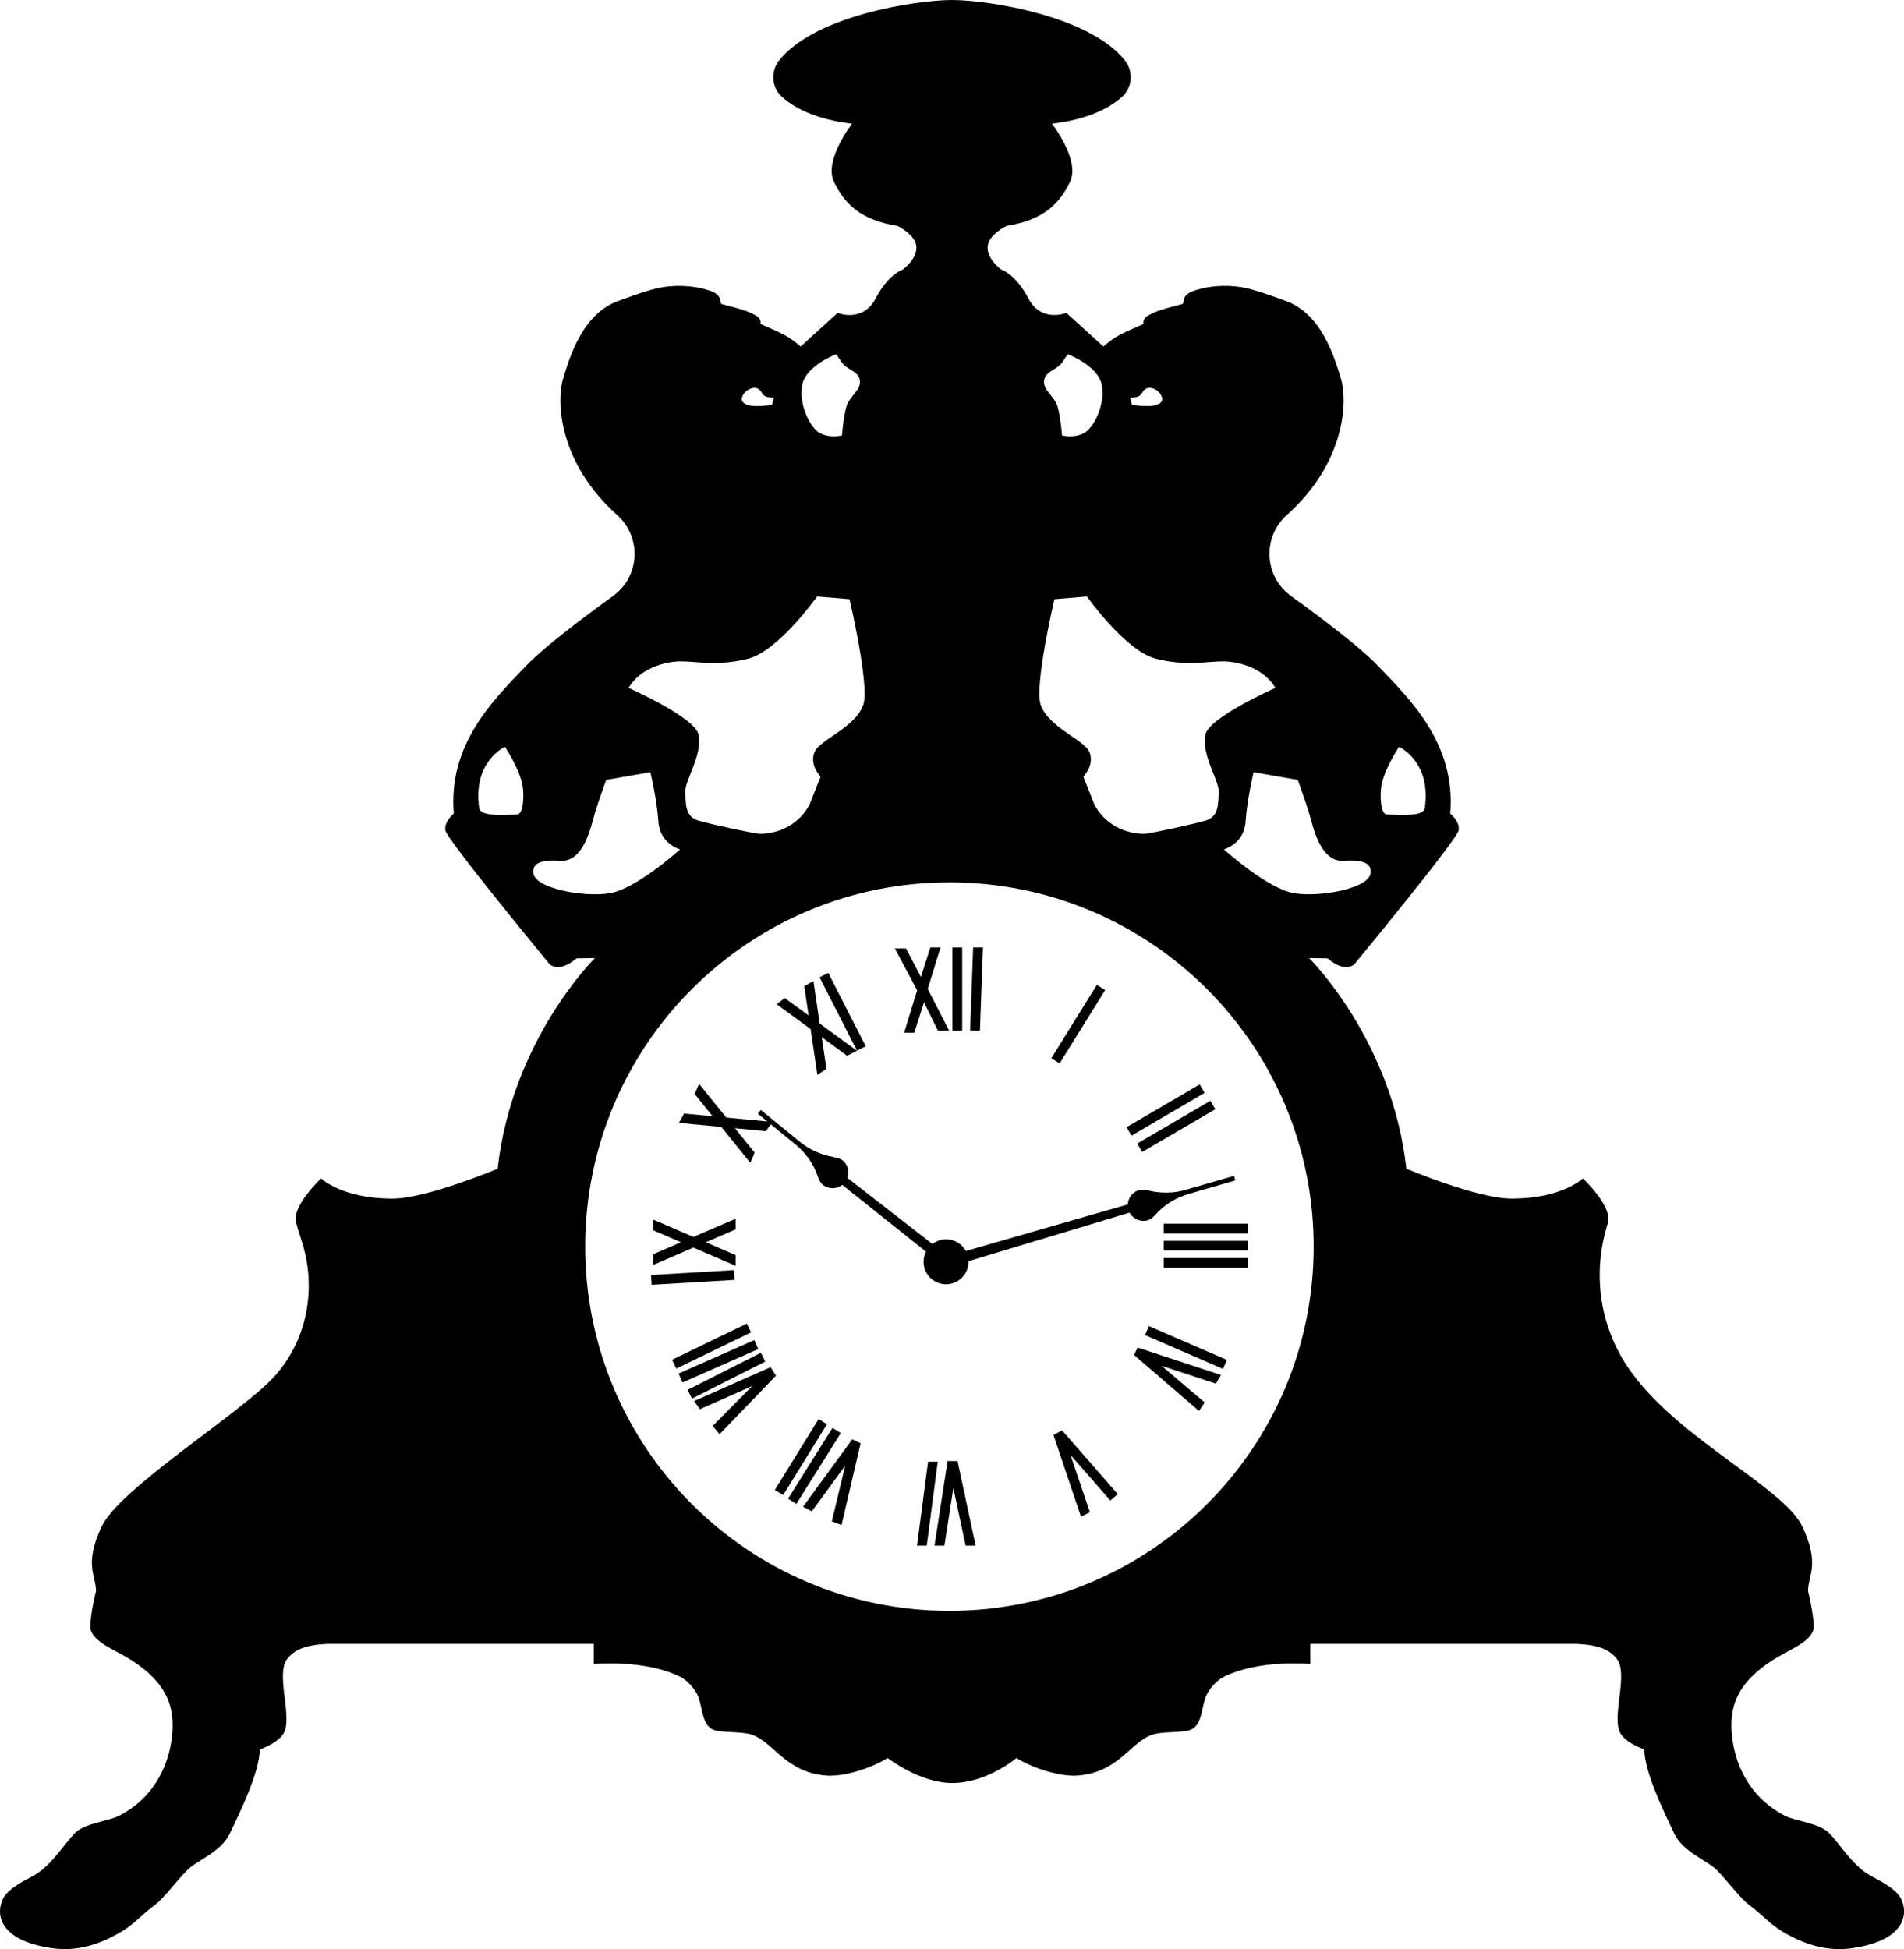 <?xml version="1.0" encoding="UTF-8"?><svg id="b" xmlns="http://www.w3.org/2000/svg" viewBox="0 0 816.55 835.86"><g id="c"><polygon points="387.76 442.88 392.12 442.88 396.26 429.85 402.23 441.97 407.05 441.97 397.86 424.12 403.34 406.34 398.98 406.34 394.94 418.94 388.58 406.75 383.76 406.75 393.34 424.67 387.76 442.88"/><rect x="408.44" y="406.34" width="4.2" height="35.63"/><polygon points="421.56 406.34 417.35 406.34 416.05 441.88 420.25 442.04 421.56 406.34"/><rect x="443.9" y="437.09" width="37.01" height="4.2" transform="translate(-154.63 600.34) rotate(-58.16)"/><rect x="481.72" y="473.89" width="36.33" height="4.2" transform="translate(-171.93 317.51) rotate(-30.32)"/><rect x="486.31" y="480.9" width="36.33" height="4.2" transform="translate(-174.84 320.78) rotate(-30.32)"/><rect x="499.09" y="532.14" width="35.99" height="4.2"/><rect x="499.09" y="524.77" width="35.99" height="4.2"/><rect x="499.09" y="539.51" width="35.99" height="4.2"/><rect x="506.51" y="559.69" width="4.2" height="36.44" transform="translate(-223.93 814.62) rotate(-66.56)"/><polygon points="486.34 581.07 514.19 605.08 516.67 601.47 498.15 585.71 521.46 593.38 523.61 589.66 487.88 577.9 486.34 581.07"/><polygon points="451.79 615.42 463.59 650.37 467.42 648.56 459.1 623.94 476.18 643.48 479.38 640.76 455.46 613.39 451.79 615.42"/><polygon points="406.38 626.57 400.77 662.85 405.02 662.85 408.84 638.16 414.12 662.85 418.42 662.85 410.65 626.57 406.38 626.57"/><polygon points="398.01 626.82 393.27 662.85 397.44 662.85 402.17 626.82 398.01 626.82"/><polygon points="344.39 646.16 348.15 648.14 362.47 628.53 356.74 652.42 360.91 654.01 369.08 618.95 365.49 617.25 344.39 646.16"/><rect x="331.34" y="626.5" width="35.86" height="4.2" transform="translate(-368.82 590.23) rotate(-57.88)"/><rect x="325.61" y="622.76" width="35.72" height="4.2" transform="translate(-368.64 588.61) rotate(-58.29)"/><polygon points="330.48 586.3 297.66 600.84 300.16 604.33 322.61 594.38 305.65 611.51 308.58 615.06 332.8 589.95 330.48 586.3"/><rect x="293.93" y="587.85" width="35.22" height="4.2" transform="translate(-232.88 204.33) rotate(-26.85)"/><rect x="290.37" y="581.67" width="35.5" height="4.2" transform="translate(-209.46 174.09) rotate(-23.81)"/><rect x="287.34" y="575.16" width="35.64" height="4.2" transform="translate(-220.88 190.44) rotate(-25.81)"/><rect x="279.36" y="545.71" width="35.63" height="4.2" transform="translate(-31.83 18.5) rotate(-3.38)"/><polygon points="315.48 542.83 315.48 538.26 302.68 532.74 315.48 527.23 315.48 522.65 297.37 530.45 280.18 523.04 280.18 527.62 292.06 532.74 280.18 537.86 280.18 542.44 297.37 535.03 315.48 542.83"/><polygon points="350.55 460.95 354.42 458.38 352.41 444.8 363.29 452.75 367.53 450.64 351.54 438.96 348.86 420.79 344.91 422.85 346.78 435.48 336.56 428.01 333.06 430.66 347.64 441.31 350.55 460.95"/><polygon points="371.28 448.68 355.22 417.22 351.47 419.11 367.53 450.57 371.28 448.68"/><path d="M815.32,814.35c-2.32-4.82-10.1-8.17-13.81-10.37-7.02-4.16-12.49-13.11-16.87-17.69-4.37-4.58-14.62-5.25-19.21-7.63-16.63-8.65-21.48-23.93-22.61-33.83-1.42-12.49,1.83-22.95,17.59-33.04,6.26-4.01,14.83-6.89,17.08-12.32,1.32-3.19-2.1-17.15-2.1-17.15,0-6.92,5.21-11.19-2.39-27.58-7.61-16.39-51.72-37-72.61-65.26-.27-.37-.54-.73-.8-1.09-13.04-17.84-16.84-40.72-10.59-61.91.27-.91.49-1.71.65-2.37,1.7-7.03-10.8-18.75-10.8-18.75,0,0-8.94,8.71-30.73,8.65-14.73-.04-44.98-12.82-44.98-12.82-6.11-55.28-41.72-90.34-41.72-90.34l7.89.13c7.91,6.65,11.62,2.41,11.62,2.41,0,0,44.17-53.47,44.65-57.39.48-3.91-3.64-7.08-3.64-7.08,2.45-29.68-16.62-48.45-31.15-63.55-7.55-7.84-23.52-19.96-37.13-29.78-11.55-8.35-12.39-25.22-1.78-34.74.07-.07.15-.13.22-.2,24.62-22.13,26-48.13,22.99-58.21-3.08-10.29-8.79-28.46-24.31-33.62-1.86-.62-9.67-3.66-15.81-5.15-6.58-1.59-15.17-1.56-22.63.92-1.6.53-3.16,1.24-4.15,2.67-.42.61-.66,1.44-.68,2.18-.01.69-.22.89-.82,1.05-3.07.81-6.17,1.56-9.19,2.54-1.82.59-3.6,1.43-5.27,2.38-1.34.76-2.17,2-1.74,3.5-3.49,1.57-6.97,2.95-10.27,4.68-2.21,1.16-4.2,2.77-6.22,4.27-.29.21-.53.49-.76.77l-15.91-14.46s-10.73,4.42-16.31-6.2c-5.58-10.62-11.57-12.35-11.57-12.35,0,0-5.91-4.12-5.91-9.49s8.12-9.24,8.12-9.24c16.04-2.6,22.68-9.57,27.22-18.84,4.54-9.27-7.72-24.99-7.72-24.99,16.27-1.95,25.27-7.17,30.12-11.6,4.36-3.98,4.85-10.75,1.23-15.41C467.56,6.83,423.75,0,408.28,0s-59.29,6.83-74.23,26.06c-3.62,4.66-3.13,11.43,1.23,15.41,4.85,4.43,13.84,9.65,30.12,11.6,0,0-12.26,15.72-7.72,24.99,4.54,9.27,11.18,16.24,27.22,18.84,0,0,8.12,3.87,8.12,9.24s-5.91,9.49-5.91,9.49c0,0-5.99,1.73-11.57,12.35-5.58,10.62-16.31,6.2-16.31,6.2l-15.91,14.46c-.23-.29-.48-.56-.76-.77-2.02-1.5-4.01-3.11-6.22-4.27-3.3-1.73-6.78-3.12-10.27-4.68.43-1.5-.4-2.74-1.74-3.5-1.67-.95-3.44-1.79-5.27-2.38-3.02-.98-6.12-1.73-9.19-2.54-.6-.16-.8-.36-.82-1.05-.02-.74-.26-1.57-.68-2.18-.99-1.43-2.55-2.14-4.15-2.67-7.45-2.47-16.04-2.51-22.63-.92-6.14,1.48-13.95,4.53-15.81,5.15-15.52,5.16-21.23,23.33-24.31,33.62-3.01,10.08-1.63,36.08,22.99,58.21.07.07.15.13.22.2,10.61,9.52,9.77,26.39-1.78,34.74-13.6,9.83-29.57,21.94-37.13,29.78-14.53,15.1-33.6,33.87-31.15,63.55,0,0-4.11,3.17-3.64,7.08.48,3.91,44.65,57.39,44.65,57.39,0,0,3.71,4.24,11.62-2.41l7.89-.13s-35.62,35.06-41.72,90.34c0,0-30.26,12.77-44.98,12.82-21.79.06-30.73-8.65-30.73-8.65,0,0-12.5,11.72-10.8,18.75.43,1.76,1.28,4.52,2.33,7.67,6.5,19.55,2.98,41.32-10.31,57.06-.5.59-1,1.17-1.52,1.72-14.48,15.7-66.25,47.79-73.85,64.18-7.61,16.39-2.39,20.66-2.39,27.58,0,0-3.43,13.96-2.1,17.15,2.26,5.43,10.83,8.32,17.08,12.32,15.77,10.1,19.01,20.55,17.59,33.04-1.12,9.9-5.98,25.18-22.61,33.83-4.58,2.38-14.83,3.05-19.21,7.63-4.37,4.58-9.85,13.53-16.87,17.69-3.71,2.2-11.5,5.55-13.81,10.37-2.98,6.19-2.12,17.66,20.74,21.07,8.36,1.25,18.4.11,30.57-7.33,5.08-3.11,8.2-6.92,13.76-11.05,4.03-3,9.06-10.11,14.15-15.19,4.22-4.21,14.33-7.6,18.09-15.53,4.35-9.16,12.81-26.36,12.86-36.07,0,0,8.78-2.95,10.69-7.86,2.92-7.52-3.85-24.7,1.12-31.03,3.04-3.87,7.75-5.95,17.15-6.4h114.28v8.61s22.26-2.14,37.71,5.84c0,0,6.3,3.69,7.83,10.56,1.53,6.87,2.02,9.1,4.46,11.11,3.08,2.54,12.9.96,18.32,3.03,9.03,3.46,14.48,16.31,31.86,17.35,6.72.4,18.02-2.71,25.83-7.55,0,0,13.82,10.72,27.63,10.72,15.14,0,27.63-10.72,27.63-10.72,7.81,4.84,19.12,7.95,25.83,7.55,17.38-1.04,22.83-13.89,31.86-17.35,5.42-2.07,15.24-.49,18.32-3.03,2.43-2.01,2.93-4.24,4.46-11.11,1.53-6.87,7.83-10.56,7.83-10.56,15.45-7.99,37.71-5.84,37.71-5.84v-8.61h114.28c9.41.45,14.11,2.53,17.15,6.4,4.97,6.33-1.8,23.51,1.12,31.03,1.91,4.91,10.69,7.86,10.69,7.86.06,9.71,8.51,26.9,12.86,36.07,3.76,7.93,13.87,11.32,18.09,15.53,5.09,5.08,10.12,12.19,14.15,15.19,5.56,4.13,8.67,7.94,13.76,11.05,12.16,7.44,22.2,8.58,30.57,7.33,22.86-3.41,23.72-14.88,20.74-21.07ZM592.38,337.2c1.19-7.38,7.61-16.92,7.61-16.92,0,0,13.85,6.19,11.06,26.14-.51,3.69-8.31,3.07-16.19,2.91-2.91-.06-3.1-8.34-2.48-12.13ZM221.68,349.33c-7.88.15-15.67.77-16.19-2.91-2.78-19.95,11.06-26.14,11.06-26.14,0,0,6.42,9.54,7.61,16.92.61,3.79.43,12.08-2.48,12.13ZM561.5,348.92c1.49,5.01,4.51,21.01,14.86,20.22,11.56-.88,11.58,3.26,11.46,5.15-.42,6.61-21.17,10.57-32.65,8.8-11.48-1.78-30.3-18.83-30.3-18.83,0,0,8.67-2.26,9.31-11.88.64-9.61,3.43-21.22,3.43-21.22l18.95,3.3s3.18,8.6,4.93,14.46ZM487.46,170.27c1.07-.2,1.8-.85,2.34-1.79,1.19-2.07,2.9-2.67,5.1-1.72,1.45.63,2.58,1.67,3.23,3.15.63,1.42.28,2.48-1.08,3.23-1.7.94-3.59,1.03-5.45,1-1.99-.03-3.98-.21-5.96-.45-.06,0-.12-.03-.18-.04l-.8-3.18c.91.04,1.84-.03,2.8-.21ZM447.8,163.11c.63-4.15,5.67-4.54,7.72-7.67,1.86-2.85,2.43-3.51,2.43-3.51,0,0,12.69,4.72,14.5,12.84,1.81,8.11-3.15,18.61-7.54,20.96-4.39,2.34-9.45,1-9.45,1,0,0-.61-7.72-1.92-12.35-1.28-4.51-6.4-7.03-5.75-11.27ZM452.22,256.95l13.9-1.17s16.42,23.19,29.38,26.64c12.96,3.45,22.77,1.09,29.38,1.2,6.22.1,16.96,2.72,22.11,11.38,0,0-28.74,12.64-30.1,20.22-1.59,8.89,6.07,19.5,5.77,24.66-.3,5.15.07,10.42-5.77,12.09-5.84,1.67-22.56,5.23-25.49,5.54-2.93.31-15.52-.34-22.05-12.45l-4.75-11.98s4.86-4.93,2.65-10.46c-2.21-5.53-17.47-10.42-20.96-20.43-2.8-8.05,5.91-45.24,5.91-45.24ZM344.1,164.77c1.81-8.11,14.5-12.84,14.5-12.84,0,0,.57.65,2.43,3.51,2.05,3.13,7.09,3.52,7.72,7.67.65,4.24-4.47,6.75-5.75,11.27-1.31,4.63-1.92,12.35-1.92,12.35,0,0-5.07,1.35-9.45-1-4.39-2.34-9.34-12.84-7.54-20.96ZM326.75,168.48c.54.93,1.27,1.59,2.34,1.79.96.18,1.89.25,2.8.21l-.8,3.18c-.06,0-.12.03-.18.04-1.98.23-3.97.42-5.96.45-1.86.03-3.75-.07-5.45-1-1.36-.75-1.71-1.81-1.08-3.23.65-1.48,1.78-2.52,3.23-3.15,2.2-.95,3.9-.35,5.1,1.72ZM291.67,283.62c6.61-.11,16.42,2.24,29.38-1.2,12.96-3.45,29.38-26.64,29.38-26.64l13.9,1.17s8.71,37.19,5.91,45.24c-3.48,10.01-18.74,14.9-20.96,20.43-2.21,5.53,2.65,10.46,2.65,10.46l-4.75,11.98c-6.52,12.11-19.12,12.76-22.05,12.45-2.93-.31-19.65-3.87-25.49-5.54-5.84-1.67-5.47-6.94-5.77-12.09-.3-5.15,7.36-15.76,5.77-24.66-1.35-7.58-30.1-20.22-30.1-20.22,5.15-8.66,15.9-11.28,22.11-11.38ZM228.73,374.29c-.12-1.9-.1-6.04,11.46-5.15,10.35.79,13.37-15.21,14.86-20.22,1.74-5.85,4.93-14.46,4.93-14.46l18.95-3.3s2.79,11.61,3.43,21.22c.64,9.61,9.31,11.88,9.31,11.88,0,0-18.82,17.05-30.3,18.83-11.48,1.78-32.23-2.19-32.65-8.8ZM407.18,690.8c-86.27,0-156.2-69.93-156.2-156.2s69.93-156.2,156.2-156.2,156.2,69.93,156.2,156.2-69.93,156.2-156.2,156.2Z"/><path d="M492.89,510.64c-1.81-.41-3.55-.58-4.71-.18-2.68.93-4.39,3.38-4.51,6.05l-69.47,19.99c-1.31-2.41-3.63-4.24-6.53-4.83-2.85-.58-5.67.16-7.81,1.81l-36.45-28.34c.92-2.5.31-5.41-1.78-7.31-.91-.83-2.58-1.35-4.41-1.69-5.19-.95-10.08-3.11-14.17-6.45l-16.78-13.7-1.26,1.62,4.07,3.33-17.6-1.68-11.69-14.45c-.66,1.44-1.26,2.91-1.88,4.36l7.71,9.53-12.25-1.17c-.58,1.02-2.03,3.7-2.17,4.01l18.12,1.73,12.45,15.39c.59-1.42,1.33-2.78,1.79-4.25.02-.05.04-.1.06-.14l-8.44-10.44,13.31,1.27c.63-1.03,1.35-1.99,2.09-2.94l10.5,8.58c4.43,3.61,7.84,8.36,9.66,13.78.47,1.4,1.06,2.62,1.81,3.29,2.47,2.24,6.13,2.3,8.67.32l35.9,28.64c-.38.75-.66,1.56-.84,2.42-1.07,5.21,2.3,10.31,7.51,11.37,5.21,1.07,10.31-2.3,11.37-7.51.15-.74.21-1.47.19-2.2l69.09-20.82c1.54,2.87,4.97,4.28,8.14,3.17.95-.33,1.98-1.21,2.96-2.32,3.8-4.27,8.8-7.29,14.29-8.88l19.94-5.76-.52-1.98-20.81,6.01c-5.07,1.46-10.42,1.53-15.56.36Z"/></g></svg>